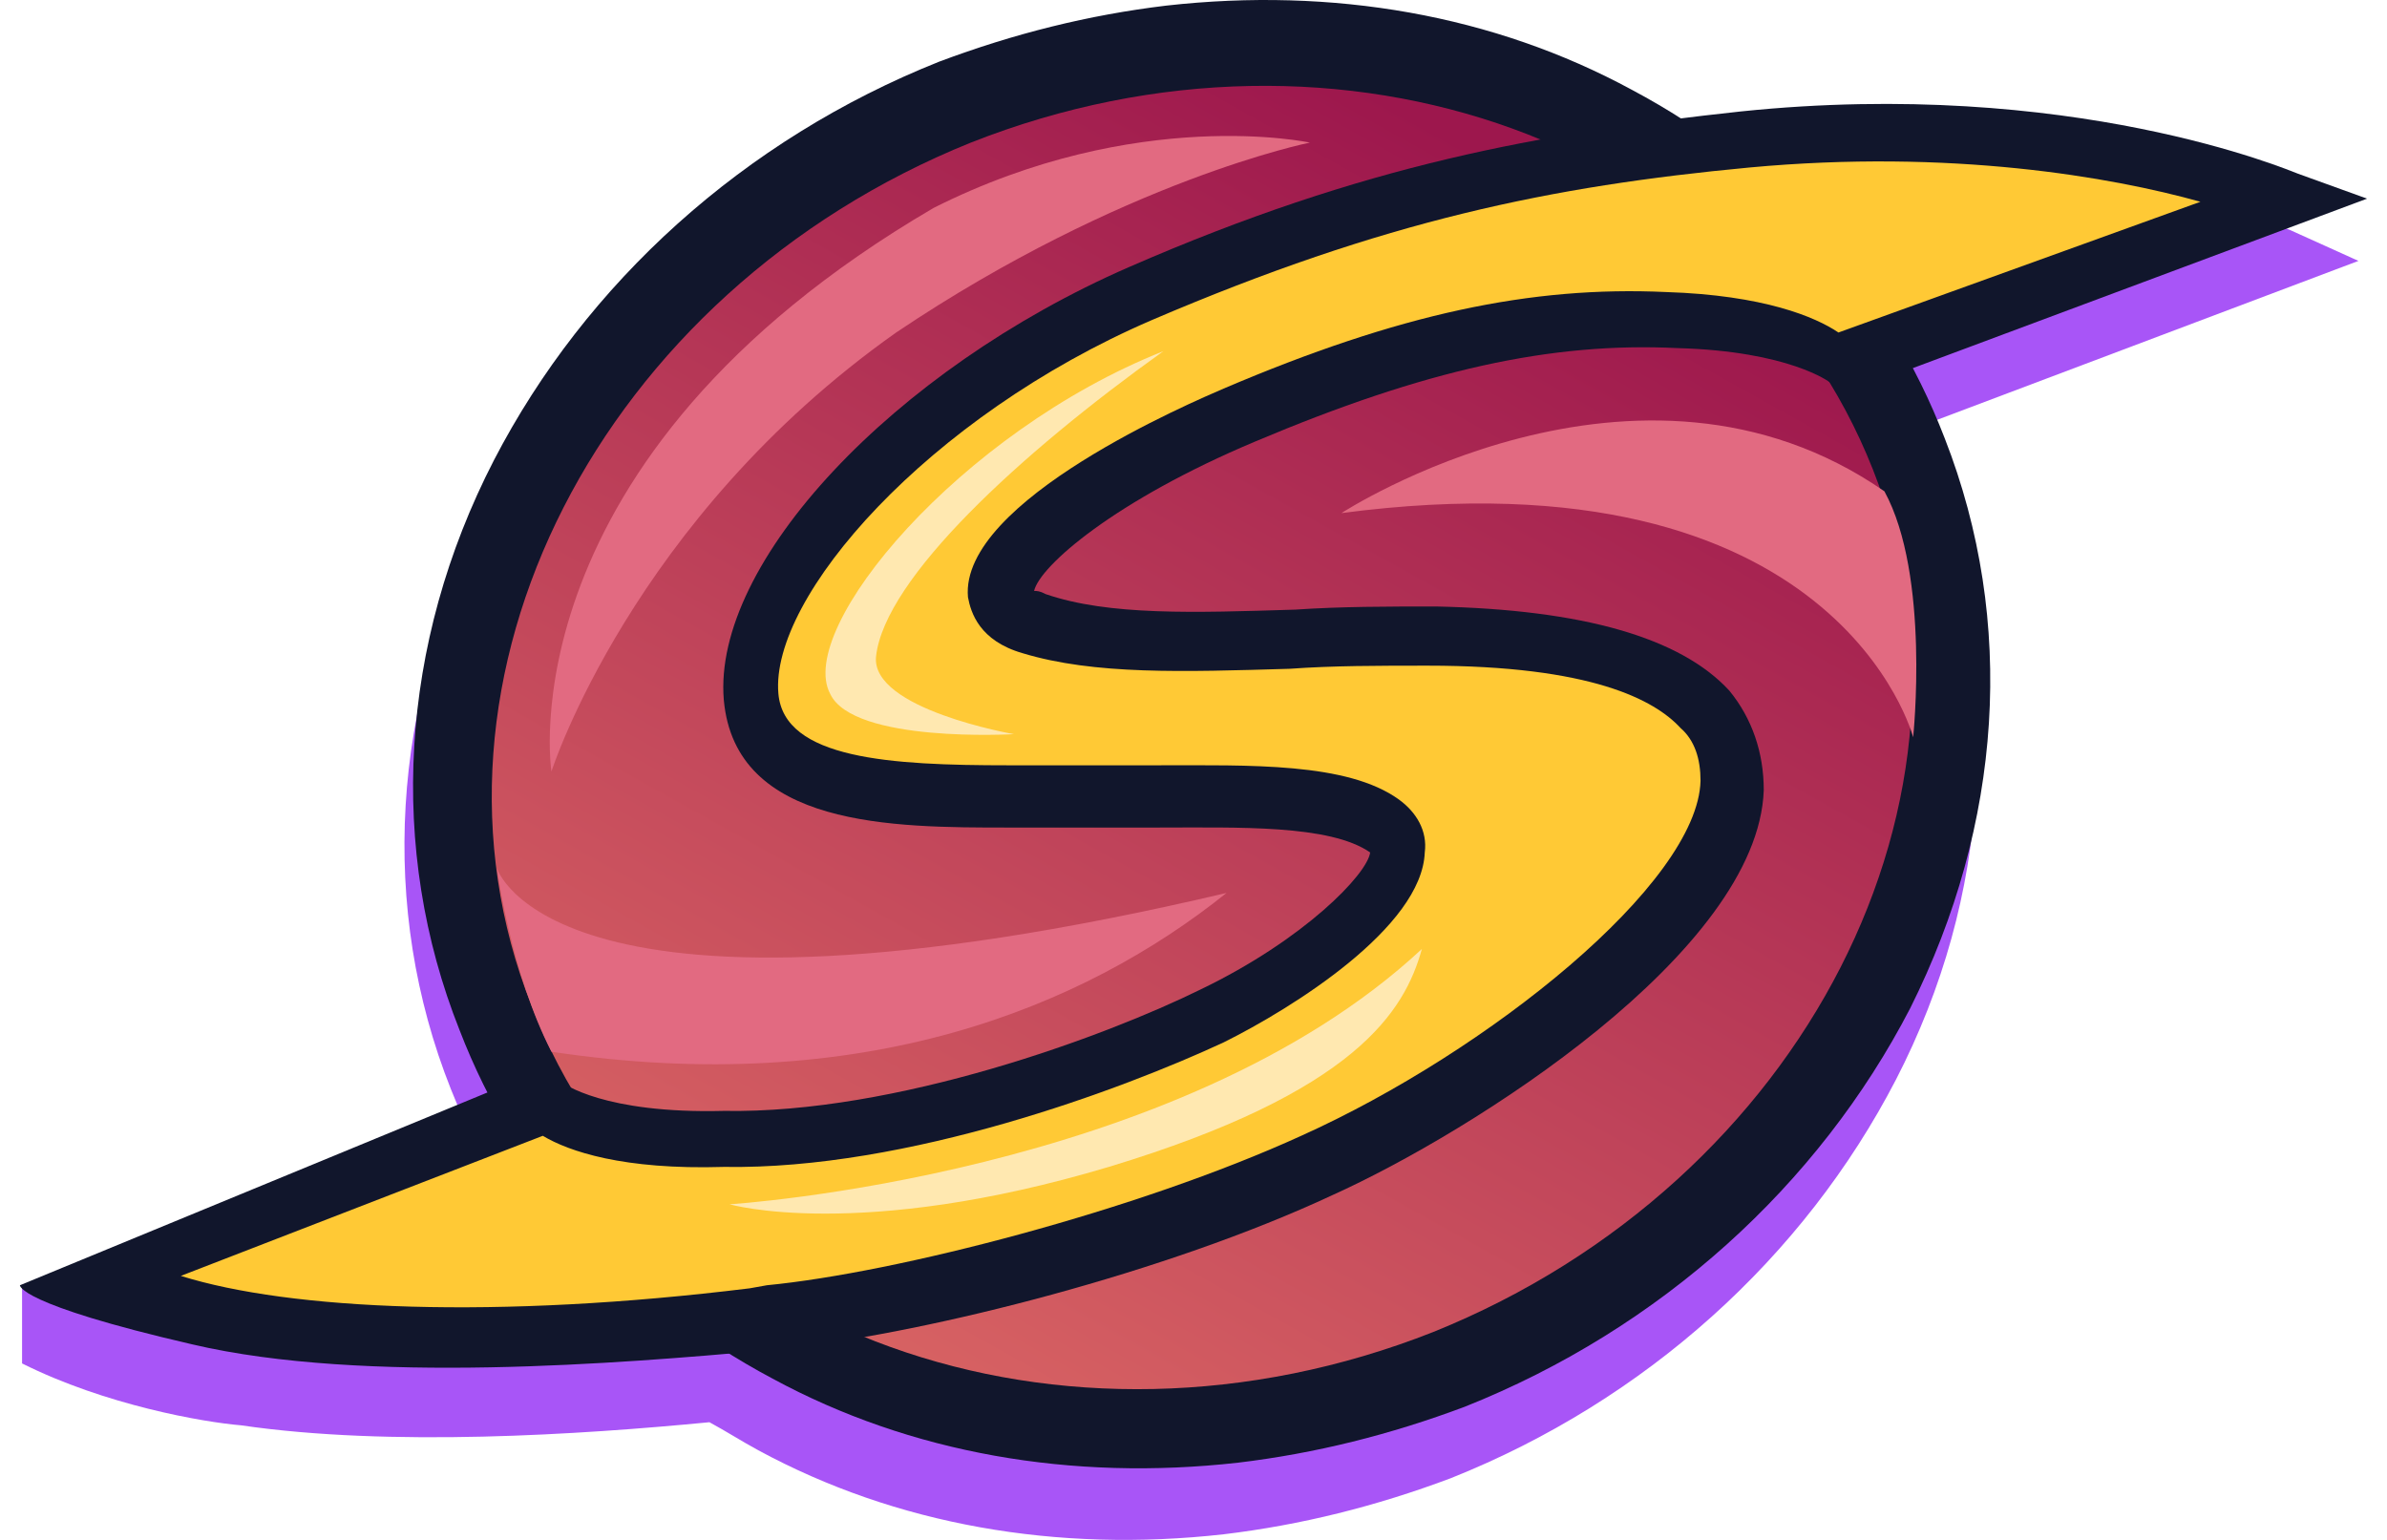<svg width="62" height="40" viewBox="0 0 62 40" fill="none" xmlns="http://www.w3.org/2000/svg">
<path d="M49.468 11.225L61.258 6.777L59.467 5.968C59.243 5.888 53.572 3.461 44.991 4.351C44.394 4.432 43.797 4.513 43.275 4.513C42.902 4.27 42.529 4.028 42.155 3.866C38.574 1.925 34.395 1.197 30.067 1.682C28.053 1.925 26.113 2.41 24.172 3.138C19.098 5.16 14.994 8.88 12.607 13.49C10.144 18.261 9.846 23.599 11.711 28.29C11.935 28.856 12.159 29.341 12.457 29.907L7.383 32.01L0.573 33.385V35.416C2.741 36.5 5.27 36.94 6.264 37.024C10.144 37.59 15.069 37.267 18.427 36.943C18.875 37.186 19.248 37.428 19.695 37.671C23.277 39.612 27.456 40.34 31.784 39.854C33.798 39.612 35.738 39.127 37.678 38.399C42.752 36.377 46.856 32.657 49.244 28.047C51.707 23.275 52.005 17.938 50.14 13.247C50.065 12.438 49.767 11.791 49.468 11.225Z" fill="#A855F7"/>
<path d="M50.513 11.387C49.02 7.505 46.185 4.351 42.379 2.329C38.798 0.388 34.619 -0.34 30.291 0.146C28.276 0.388 26.336 0.873 24.396 1.601C19.322 3.623 15.218 7.343 12.83 11.953C10.368 16.725 10.069 22.062 11.935 26.753C13.427 30.635 16.263 33.789 20.068 35.811C23.65 37.752 27.829 38.48 32.157 37.994C34.171 37.752 36.111 37.267 38.051 36.539C43.126 34.517 47.23 30.797 49.617 26.187C52.005 21.415 52.378 16.159 50.513 11.387Z" fill="#11162C"/>
<path d="M37.231 34.598C46.856 30.716 52.005 20.687 48.647 12.196C45.289 3.704 34.843 -0.097 25.217 3.704C15.591 7.586 10.443 17.614 13.8 26.106C17.084 34.678 27.605 38.399 37.231 34.598Z" fill="url(#paint0_linear_22033_2761)"/>
<path d="M59.691 4.513C59.467 4.432 53.796 2.006 45.215 2.895C39.992 3.461 35.44 4.27 29.321 6.939C23.202 9.608 18.501 14.622 18.8 18.18C19.098 21.496 23.202 21.496 26.187 21.496C26.709 21.496 27.157 21.496 27.605 21.496C28.351 21.496 29.172 21.496 30.067 21.496C32.157 21.496 34.544 21.415 35.589 22.143C35.514 22.709 33.873 24.408 31.186 25.701C28.724 26.915 23.277 28.936 18.8 28.856C15.666 28.936 14.621 28.128 14.621 28.128L14.248 27.723L0.518 33.385C0.518 33.385 0.444 33.87 4.995 34.921C9.473 35.972 16.188 35.406 19.845 35.083L20.292 35.002C20.367 35.002 20.516 35.002 20.591 35.002C24.172 34.598 30.291 33.061 34.619 31.039C38.201 29.422 45.663 24.731 45.812 20.526C45.812 19.555 45.513 18.666 44.916 17.938C43.648 16.563 41.111 15.835 37.305 15.754C36.037 15.754 34.843 15.754 33.649 15.835C31.037 15.916 28.799 15.997 27.157 15.431C27.008 15.35 26.933 15.35 26.859 15.35C27.008 14.703 28.948 13.004 32.604 11.468C37.007 9.608 40.29 8.88 43.573 9.042C46.483 9.122 47.528 9.931 47.528 9.931L47.827 10.255L61.482 5.16L59.691 4.513Z" fill="#11162C"/>
<path d="M57.154 5.241C54.841 4.594 50.662 3.866 45.439 4.351C40.29 4.836 35.962 5.726 29.918 8.314C24.098 10.821 19.994 15.512 20.218 18.019C20.367 19.717 23.128 19.879 26.187 19.879C26.709 19.879 27.232 19.879 27.68 19.879C28.426 19.879 29.247 19.879 30.067 19.879C32.455 19.879 34.992 19.798 36.335 20.768C36.783 21.092 37.081 21.577 37.007 22.143C36.932 24.084 33.574 26.187 31.784 27.076C29.172 28.29 23.576 30.392 18.8 30.311C16.188 30.392 14.771 29.907 14.099 29.503L4.697 33.142C7.533 34.032 12.905 34.274 19.471 33.465L19.919 33.385C23.277 33.061 29.545 31.444 33.798 29.503C38.648 27.319 44.096 22.952 44.17 20.283C44.17 19.717 44.021 19.232 43.648 18.908C42.976 18.18 41.335 17.291 37.081 17.291C35.813 17.291 34.619 17.291 33.5 17.372C30.739 17.453 28.426 17.533 26.56 16.967C25.441 16.644 25.217 15.916 25.142 15.512C24.919 13.005 31.037 10.417 31.784 10.093C36.335 8.152 39.768 7.424 43.275 7.586C45.812 7.667 47.155 8.233 47.752 8.637L57.154 5.241Z" fill="#FFC935"/>
<path d="M14.323 20.041C14.323 20.041 13.054 11.953 24.247 5.402C29.545 2.734 34.022 3.704 34.022 3.704C34.022 3.704 29.172 4.675 23.277 8.637C16.412 13.49 14.323 20.041 14.323 20.041Z" fill="#E26A81"/>
<path d="M21.561 18.019C20.665 16.32 24.919 11.225 30.216 9.123C26.486 11.791 22.979 15.026 22.755 17.048C22.605 18.423 26.336 19.07 26.336 19.07C26.336 19.07 22.158 19.313 21.561 18.019Z" fill="#FFE8B0"/>
<path d="M18.949 31.282C18.949 31.282 30.59 30.554 36.932 24.65C36.484 26.268 35.216 28.37 28.799 30.311C22.307 32.252 18.949 31.282 18.949 31.282Z" fill="#FFE8B0"/>
<path d="M34.843 13.328C34.843 13.328 42.529 8.314 48.946 12.762C50.14 14.945 49.692 19.151 49.692 19.151C49.692 19.151 47.752 11.63 34.843 13.328Z" fill="#E26A81"/>
<path d="M12.905 22.547C12.905 22.547 14.323 27.319 31.858 23.195C28.127 26.187 22.382 28.532 14.323 27.319C13.278 25.297 12.905 22.547 12.905 22.547Z" fill="#E26A81"/>
<defs>
<linearGradient id="paint0_linear_22033_2761" x1="23.272" y1="35.956" x2="40.449" y2="5.044" gradientUnits="userSpaceOnUse">
<stop stop-color="#D86363"/>
<stop offset="1" stop-color="#9D174D"/>
</linearGradient>
</defs>
</svg>
